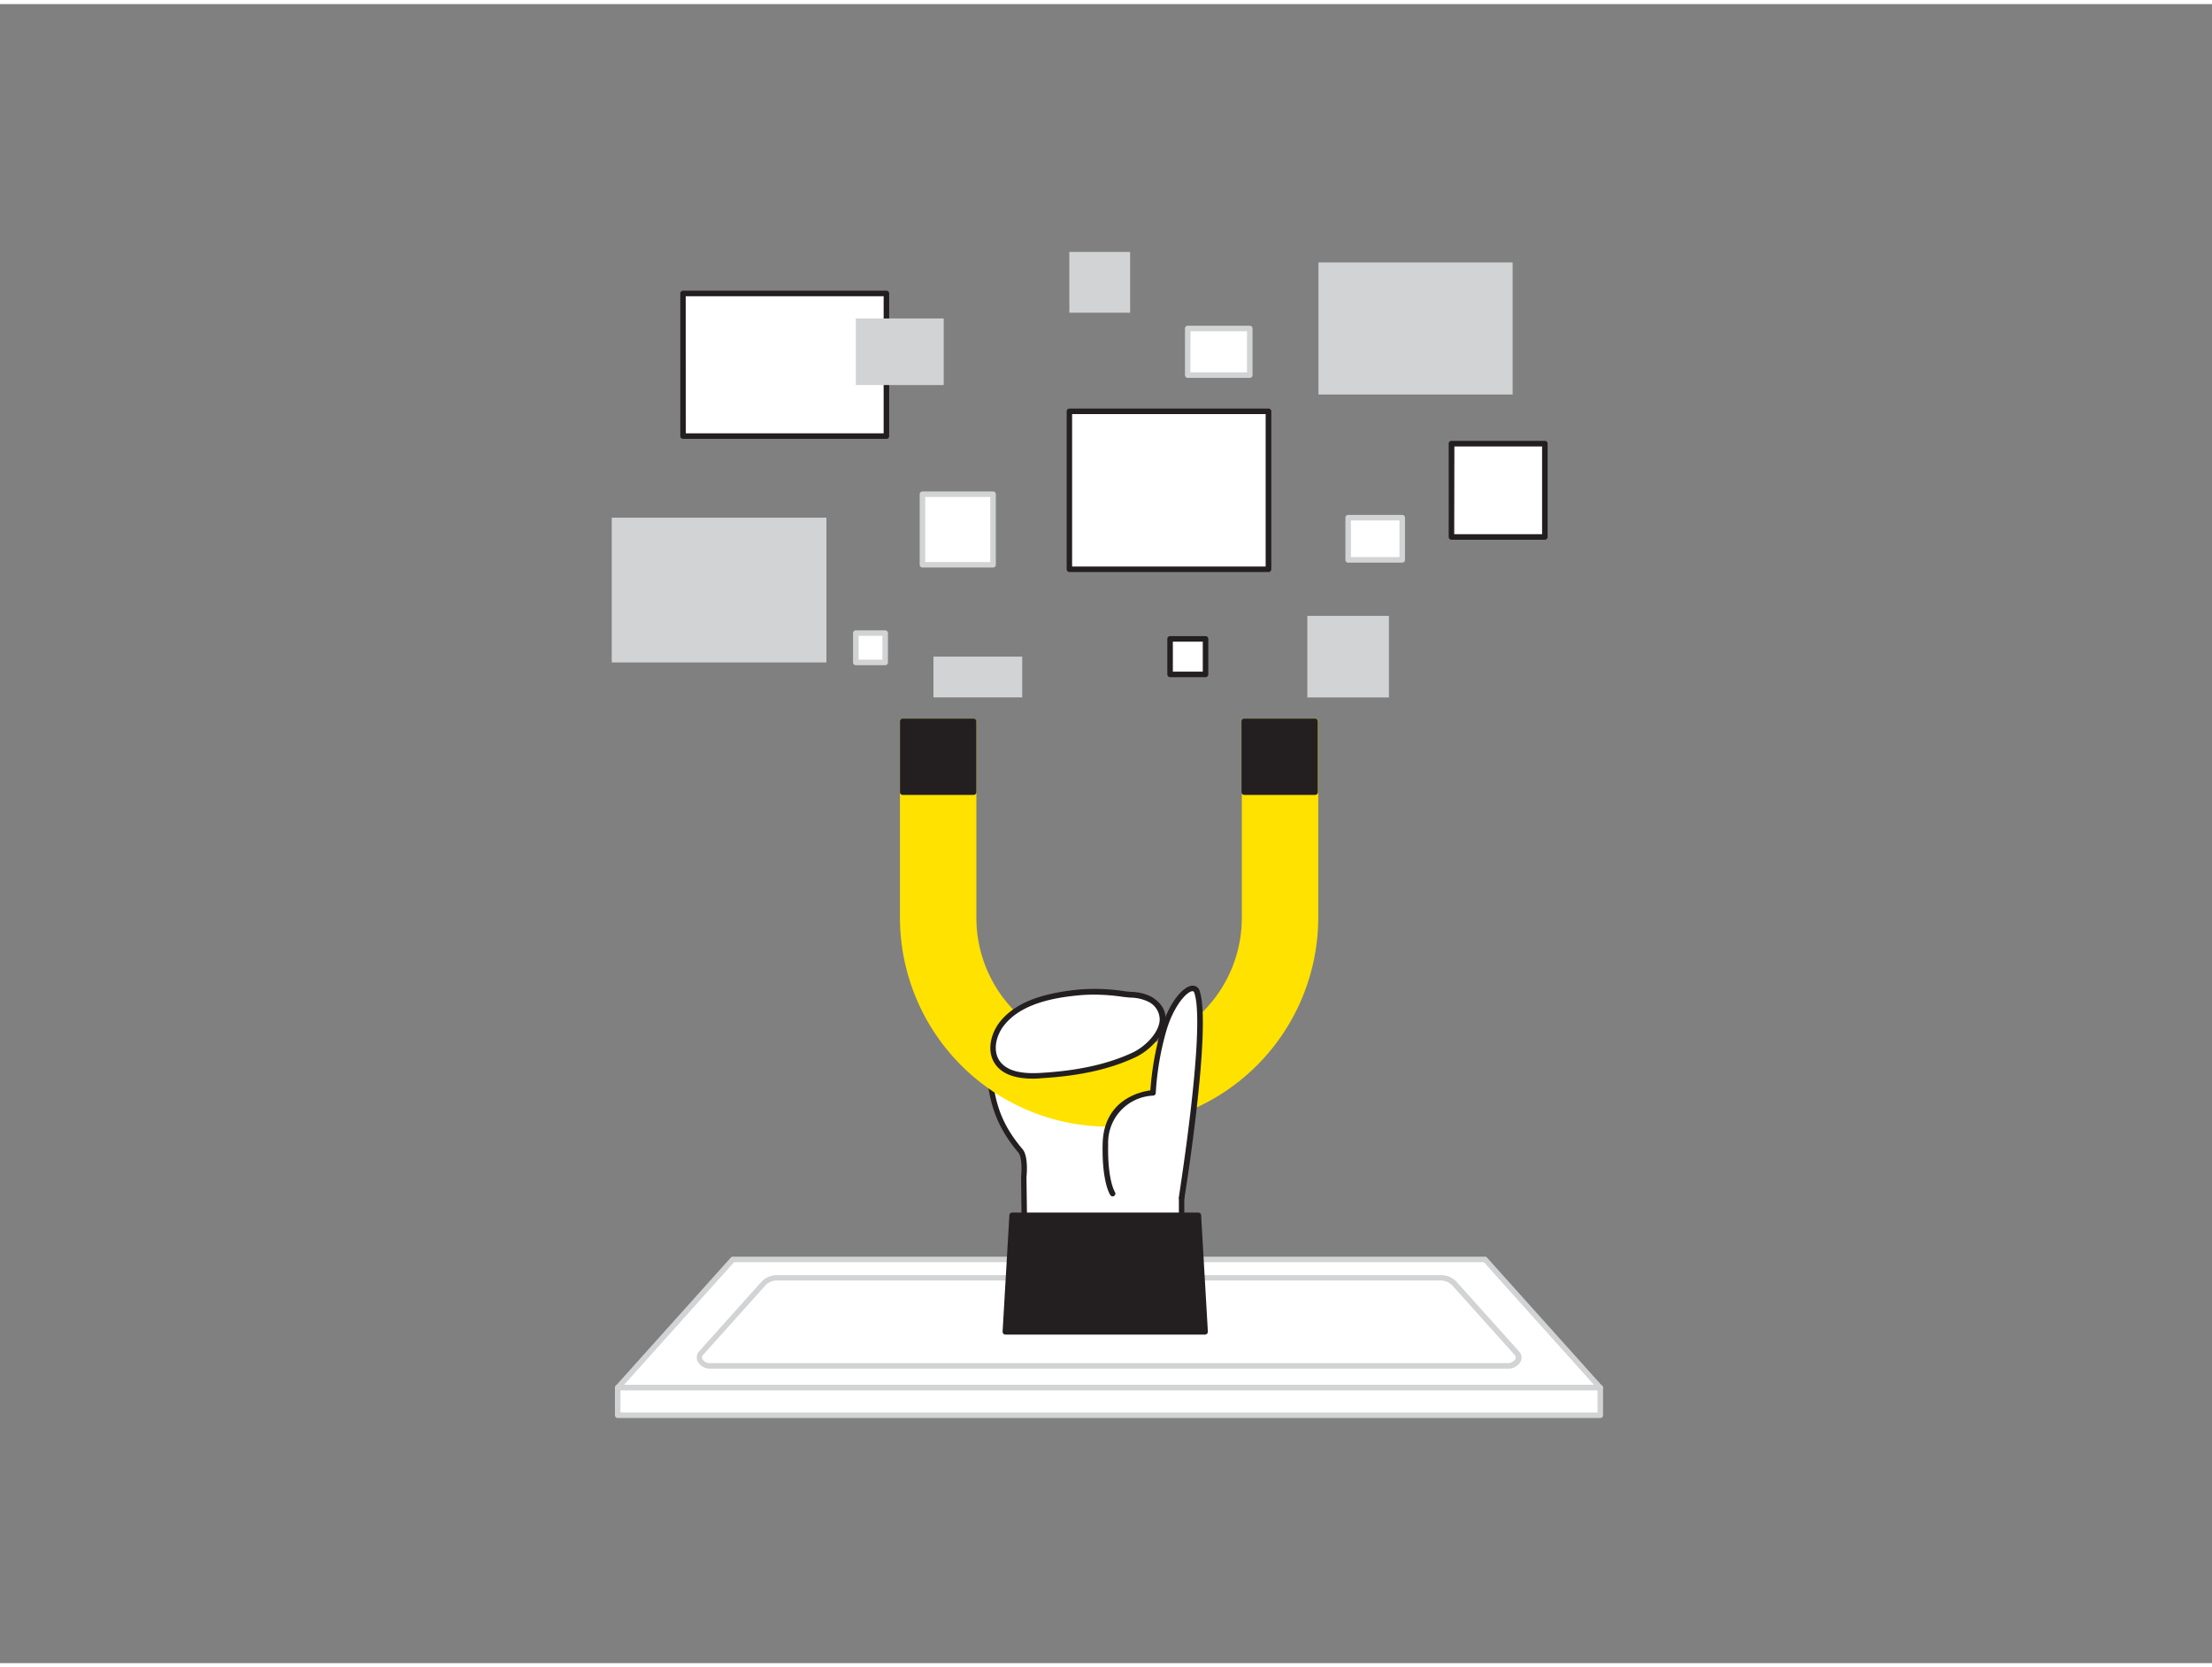 <?xml version="1.0" encoding="UTF-8" standalone="no"?>
<svg
   xmlns:dc="http://purl.org/dc/elements/1.1/"
   xmlns:cc="http://creativecommons.org/ns#"
   xmlns:rdf="http://www.w3.org/1999/02/22-rdf-syntax-ns#"
   xmlns:svg="http://www.w3.org/2000/svg"
   xmlns="http://www.w3.org/2000/svg"
   xmlns:sodipodi="http://sodipodi.sourceforge.net/DTD/sodipodi-0.dtd"
   xmlns:inkscape="http://www.inkscape.org/namespaces/inkscape"
   viewBox="0 0 400 300"
   width="406"
   height="306"
   class="illustration"
   version="1.1"
   id="svg8276"
   sodipodi:docname="img_medoc_corp.svg"
   inkscape:version="1.0.1 (3bc2e813f5, 2020-09-07)">
  <rect x="0" y="0" width="400" height="300" fill="#808080" stroke="none"/>
  <defs
     id="defs8280" />
  <sodipodi:namedview
     pagecolor="#ffffff"
     bordercolor="#666666"
     borderopacity="1"
     objecttolerance="10"
     gridtolerance="10"
     guidetolerance="10"
     inkscape:pageopacity="0"
     inkscape:pageshadow="2"
     inkscape:window-width="1920"
     inkscape:window-height="1001"
     id="namedview8278"
     showgrid="false"
     inkscape:zoom="2.7124183"
     inkscape:cx="203"
     inkscape:cy="153"
     inkscape:window-x="-9"
     inkscape:window-y="-9"
     inkscape:window-maximized="1"
     inkscape:current-layer="svg8276" />
  <g
     id="_156_data_collecting_flatline"
     data-name="#156_data_collecting_flatline">
    <rect
       x="238.42"
       y="46.71"
       width="35.11"
       height="23.89"
       fill="#d1d3d4"
       id="rect8191" />
    <rect
       x="123.53"
       y="52.33"
       width="36.76"
       height="25.79"
       fill="#fff"
       id="rect8193" />
    <path
       d="M160.29,78.62H123.52a.5.5,0,0,1-.5-.5V52.33a.5.5,0,0,1,.5-.5h36.77a.5.5,0,0,1,.5.5V78.12A.5.5,0,0,1,160.29,78.62Zm-36.27-1h35.77V52.83H124Z"
       fill="#231f20"
       id="path8195" />
    <polygon
       points="289.38 250.2 111.7 250.2 132.52 227 268.56 227 289.38 250.2"
       fill="#fff"
       id="polygon8197" />
    <path
       d="M289.38,250.7H111.7a.5.5,0,0,1-.46-.29.51.51,0,0,1,.09-.54l20.82-23.2a.48.48,0,0,1,.37-.17h136a.5.5,0,0,1,.38.17l20.82,23.2a.51.51,0,0,1,.08.54A.5.5,0,0,1,289.38,250.7Zm-176.56-1H288.26l-19.92-22.2H132.74Z"
       fill="#d1d3d4"
       id="path8199" />
    <path
       d="M138.1,231.3l-11.32,12.62c-.9,1,.09,2.33,1.74,2.33h144c1.65,0,2.63-1.33,1.73-2.33L263,231.3a3.39,3.39,0,0,0-2.51-1H140.62A3.41,3.41,0,0,0,138.1,231.3Z"
       fill="#fff"
       id="path8201" />
    <path
       d="M272.57,246.75h-144a2.56,2.56,0,0,1-2.43-1.34,1.65,1.65,0,0,1,.32-1.83L137.73,231a3.88,3.88,0,0,1,2.89-1.16H260.47a3.87,3.87,0,0,1,2.88,1.16l11.32,12.61a1.64,1.64,0,0,1,.33,1.83A2.58,2.58,0,0,1,272.57,246.75ZM138.1,231.3l.38.33-11.33,12.62a.68.68,0,0,0-.15.75,1.6,1.6,0,0,0,1.52.75h144a1.61,1.61,0,0,0,1.52-.75.66.66,0,0,0-.16-.75l-11.32-12.62a3,3,0,0,0-2.14-.82H140.62a2.94,2.94,0,0,0-2.14.82Z"
       fill="#d1d3d4"
       id="path8203" />
    <path
       d="M184.54,207.37c-3.94-4.66-5.17-8.66-5.71-14.81a9.38,9.38,0,0,1,.24-3.88,8.31,8.31,0,0,1,4.26-4.26,20.64,20.64,0,0,1,11.23-2.25c4.2.34,7.4,2.69,11.07,4.62,3.13,1.65,7.12,3.52,7.94,7.17.56,2.46.1,15.52.1,18,0,8.5,0,24.89,0,24.89H185.44l-.3-24.84S185.52,208.52,184.54,207.37Z"
       fill="#fff"
       id="path8205" />
    <path
       d="M213.68,237.38H185.44a.49.49,0,0,1-.5-.49l-.3-24.83c.14-1.35.13-3.65-.48-4.37h0c-4.21-5-5.32-9.29-5.83-15.09a10,10,0,0,1,.27-4.08c.61-1.76,2.12-3.29,4.5-4.54a21.25,21.25,0,0,1,11.5-2.31c3.43.28,6.14,1.81,9,3.43.74.42,1.49.84,2.25,1.25l.57.29c3,1.58,6.8,3.55,7.63,7.2.45,2,.27,10.15.17,15,0,1.42-.06,2.55-.06,3.12,0,8.5,0,24.88,0,24.88a.53.53,0,0,1-.15.36A.5.5,0,0,1,213.68,237.38Zm-27.75-1h27.25c0-2.8,0-16.76,0-24.38,0-.58,0-1.71.06-3.15.09-4.52.27-12.95-.14-14.78-.73-3.2-4.13-5-7.12-6.54l-.57-.3c-.78-.41-1.53-.83-2.28-1.25-2.77-1.57-5.39-3-8.6-3.31a20.26,20.26,0,0,0-11,2.2c-2.14,1.12-3.49,2.46-4,4a9,9,0,0,0-.23,3.66c.51,5.74,1.55,9.75,5.61,14.53h0c1.08,1.29.75,4.68.71,5.06Z"
       fill="#231f20"
       id="path8207" />
    <polygon
       points="217.92 240.09 181.8 240.09 183.03 219.04 216.7 219.04 217.92 240.09"
       fill="#231f20"
       id="polygon8209" />
    <path
       d="M217.92,240.59H181.8a.48.48,0,0,1-.36-.16.55.55,0,0,1-.14-.37L182.53,219a.49.49,0,0,1,.49-.47H216.7a.51.51,0,0,1,.5.47l1.22,21.05a.47.47,0,0,1-.14.37A.48.48,0,0,1,217.92,240.59Zm-35.59-1h35.06l-1.16-20.05H183.49Z"
       fill="#231f20"
       id="path8211" />
    <path
       d="M237.85,129.7v35.53a37.31,37.31,0,0,1-74.62,0V129.7h12.83v35.53a24.49,24.49,0,1,0,49,0V129.7Z"
       fill="#ffe200"
       id="path8213" />
    <path
       d="M200.54,203a37.84,37.84,0,0,1-37.8-37.81V129.7a.49.49,0,0,1,.49-.5h12.83a.5.5,0,0,1,.5.5v35.53a24,24,0,1,0,48,0V129.7a.5.5,0,0,1,.5-.5h12.82a.5.5,0,0,1,.5.5v35.53A37.85,37.85,0,0,1,200.54,203ZM163.73,130.2v35a36.81,36.81,0,0,0,73.62,0v-35H225.52v35a25,25,0,0,1-50,0v-35Z"
       fill="#ffe200"
       id="path8215" />
    <polygon
       points="176.06 142.53 176.06 129.7 163.23 129.7 163.23 142.53 169.65 142.53 176.06 142.53"
       fill="#231f20"
       id="polygon8217" />
    <path
       d="M176.06,143H163.23a.49.49,0,0,1-.49-.49V129.7a.49.49,0,0,1,.49-.5h12.83a.5.5,0,0,1,.5.5v12.84A.5.5,0,0,1,176.06,143Zm-12.33-1h11.83V130.2H163.73Z"
       fill="#231f20"
       id="path8219" />
    <rect
       x="225.03"
       y="129.7"
       width="12.83"
       height="12.84"
       fill="#231f20"
       id="rect8221" />
    <path
       d="M237.85,143H225a.49.49,0,0,1-.5-.49V129.7a.5.5,0,0,1,.5-.5h12.82a.5.5,0,0,1,.5.5v12.84A.49.49,0,0,1,237.85,143Zm-12.33-1h11.83V130.2H225.52Z"
       fill="#231f20"
       id="path8223" />
    <path
       d="M194.67,178.78c-5.08.52-10.61,1.76-13.61,5.76-1.5,2-2.11,4.9-.64,6.93,1.65,2.26,5,2.46,7.84,2.3A45.61,45.61,0,0,0,205,190.05c3.73-1.75,7.95-7,2.85-10.1-1.33-.8-3.16-.7-4.66-.92A34.46,34.46,0,0,0,194.67,178.78Z"
       fill="#fff"
       id="path8225" />
    <path
       d="M186.83,194.31c-2.43,0-5.27-.43-6.81-2.55-1.69-2.32-.85-5.52.64-7.52,3.29-4.39,9.54-5.5,14-6a34.67,34.67,0,0,1,8.68.26c.39.05.8.09,1.21.12a8.34,8.34,0,0,1,3.64.87c2.25,1.35,2.65,3,2.59,4.21-.14,2.79-2.93,5.56-5.49,6.76-4.57,2.14-10.11,3.38-17,3.77C187.83,194.29,187.34,194.31,186.83,194.31Zm11-15.19a29.69,29.69,0,0,0-3.13.16h0c-4.23.43-10.21,1.49-13.26,5.56-1.28,1.71-2,4.42-.63,6.33,1.58,2.17,5,2.24,7.41,2.1,6.7-.39,12.13-1.59,16.58-3.67,2.32-1.09,4.8-3.6,4.91-5.91a3.62,3.62,0,0,0-2.1-3.31,7.54,7.54,0,0,0-3.21-.72l-1.27-.13A36.34,36.34,0,0,0,197.85,179.12Zm-3.18-.34Z"
       fill="#231f20"
       id="path8227" />
    <path
       d="M213.67,215.83s4.93-30.67,2.78-37.17c-.7-2.14-4.54,1.09-6.21,7.55a50.81,50.81,0,0,0-1.76,10.67s-8.41.37-8.61,9.25c-.15,6.9,1.32,9,1.32,9"
       fill="#fff"
       id="path8229" />
    <path
       d="M213.67,216.33h-.08a.5.5,0,0,1-.41-.58c0-.3,4.89-30.62,2.8-36.93-.11-.33-.25-.32-.34-.32-1,0-3.6,2.76-4.92,7.84A51,51,0,0,0,209,196.89a.49.49,0,0,1-.47.49,8.51,8.51,0,0,0-8.14,8.76c-.14,6.57,1.21,8.66,1.23,8.68a.51.51,0,0,1-.13.69.49.49,0,0,1-.69-.12c-.07-.09-1.56-2.29-1.41-9.27.18-8,6.81-9.45,8.63-9.69a54.51,54.51,0,0,1,1.75-10.34c1.36-5.23,4.1-8.53,5.86-8.59a1.29,1.29,0,0,1,1.32,1c2.16,6.55-2.56,36.16-2.77,37.41A.49.49,0,0,1,213.67,216.33Z"
       fill="#231f20"
       id="path8231" />
    <rect
       x="110.62"
       y="92.87"
       width="38.82"
       height="26.18"
       fill="#d1d3d4"
       id="rect8233" />
    <rect
       x="262.47"
       y="79.48"
       width="16.89"
       height="16.89"
       fill="#fff"
       id="rect8235" />
    <path
       d="M279.36,96.86H262.47a.5.5,0,0,1-.5-.5V79.48a.5.5,0,0,1,.5-.5h16.89a.5.5,0,0,1,.5.5V96.36A.5.5,0,0,1,279.36,96.86Zm-16.39-1h15.89V80H263Z"
       fill="#231f20"
       id="path8237" />
    <rect
       x="111.7"
       y="250.2"
       width="177.68"
       height="4.98"
       fill="#fff"
       id="rect8239" />
    <path
       d="M289.38,255.68H111.7a.5.5,0,0,1-.5-.5v-5a.5.5,0,0,1,.5-.5H289.38a.5.5,0,0,1,.5.5v5A.5.5,0,0,1,289.38,255.68Zm-177.18-1H288.88v-4H112.2Z"
       fill="#d1d3d4"
       id="path8241" />
    <rect
       x="193.37"
       y="73.64"
       width="36.02"
       height="28.56"
       fill="#fff"
       id="rect8243" />
    <path
       d="M229.39,102.7h-36a.51.51,0,0,1-.5-.5V73.64a.51.51,0,0,1,.5-.5h36a.5.5,0,0,1,.5.5V102.2A.5.5,0,0,1,229.39,102.7Zm-35.52-1h35V74.14h-35Z"
       fill="#231f20"
       id="path8245" />
    <rect
       x="154.76"
       y="56.85"
       width="15.89"
       height="12.04"
       fill="#d1d3d4"
       id="rect8247" />
    <rect
       x="236.41"
       y="110.63"
       width="14.75"
       height="14.75"
       fill="#d1d3d4"
       id="rect8249" />
    <rect
       x="166.81"
       y="88.63"
       width="12.77"
       height="12.77"
       fill="#fff"
       id="rect8251" />
    <path
       d="M179.58,101.89H166.81a.5.5,0,0,1-.5-.5V88.63a.5.5,0,0,1,.5-.5h12.77a.5.5,0,0,1,.5.5v12.76A.5.5,0,0,1,179.58,101.89Zm-12.27-1h11.77V89.13H167.31Z"
       fill="#d1d3d4"
       id="path8253" />
    <rect
       x="214.78"
       y="58.66"
       width="11.24"
       height="8.43"
       fill="#fff"
       id="rect8255" />
    <path
       d="M226,67.59H214.78a.51.51,0,0,1-.5-.5V58.66a.5.5,0,0,1,.5-.5H226a.5.5,0,0,1,.5.5v8.43A.5.5,0,0,1,226,67.59Zm-10.74-1h10.24V59.16H215.28Z"
       fill="#d1d3d4"
       id="path8257" />
    <rect
       x="211.58"
       y="114.79"
       width="6.41"
       height="6.41"
       fill="#fff"
       id="rect8259" />
    <path
       d="M218,121.71h-6.41a.5.5,0,0,1-.5-.5v-6.42a.5.5,0,0,1,.5-.5H218a.5.5,0,0,1,.5.5v6.42A.5.5,0,0,1,218,121.71Zm-5.91-1h5.41v-5.42h-5.41Z"
       fill="#231f20"
       id="path8261" />
    <rect
       x="168.8"
       y="118"
       width="16.05"
       height="7.37"
       fill="#d1d3d4"
       id="rect8263" />
    <rect
       x="154.76"
       y="113.74"
       width="5.32"
       height="5.32"
       fill="#fff"
       id="rect8265" />
    <path
       d="M160.07,119.55h-5.31a.5.5,0,0,1-.5-.5v-5.31a.5.5,0,0,1,.5-.5h5.31a.5.5,0,0,1,.5.5v5.31A.5.5,0,0,1,160.07,119.55Zm-4.81-1h4.31v-4.31h-4.31Z"
       fill="#d1d3d4"
       id="path8267" />
    <rect
       x="193.37"
       y="44.82"
       width="10.99"
       height="10.99"
       fill="#d1d3d4"
       id="rect8269" />
    <rect
       x="243.79"
       y="92.87"
       width="9.78"
       height="7.62"
       fill="#fff"
       id="rect8271" />
    <path
       d="M253.57,101h-9.78a.5.5,0,0,1-.5-.5V92.87a.5.5,0,0,1,.5-.5h9.78a.5.5,0,0,1,.5.5v7.62A.5.5,0,0,1,253.57,101Zm-9.28-1h8.78V93.37h-8.78Z"
       fill="#d1d3d4"
       id="path8273" />
  </g>
</svg>
